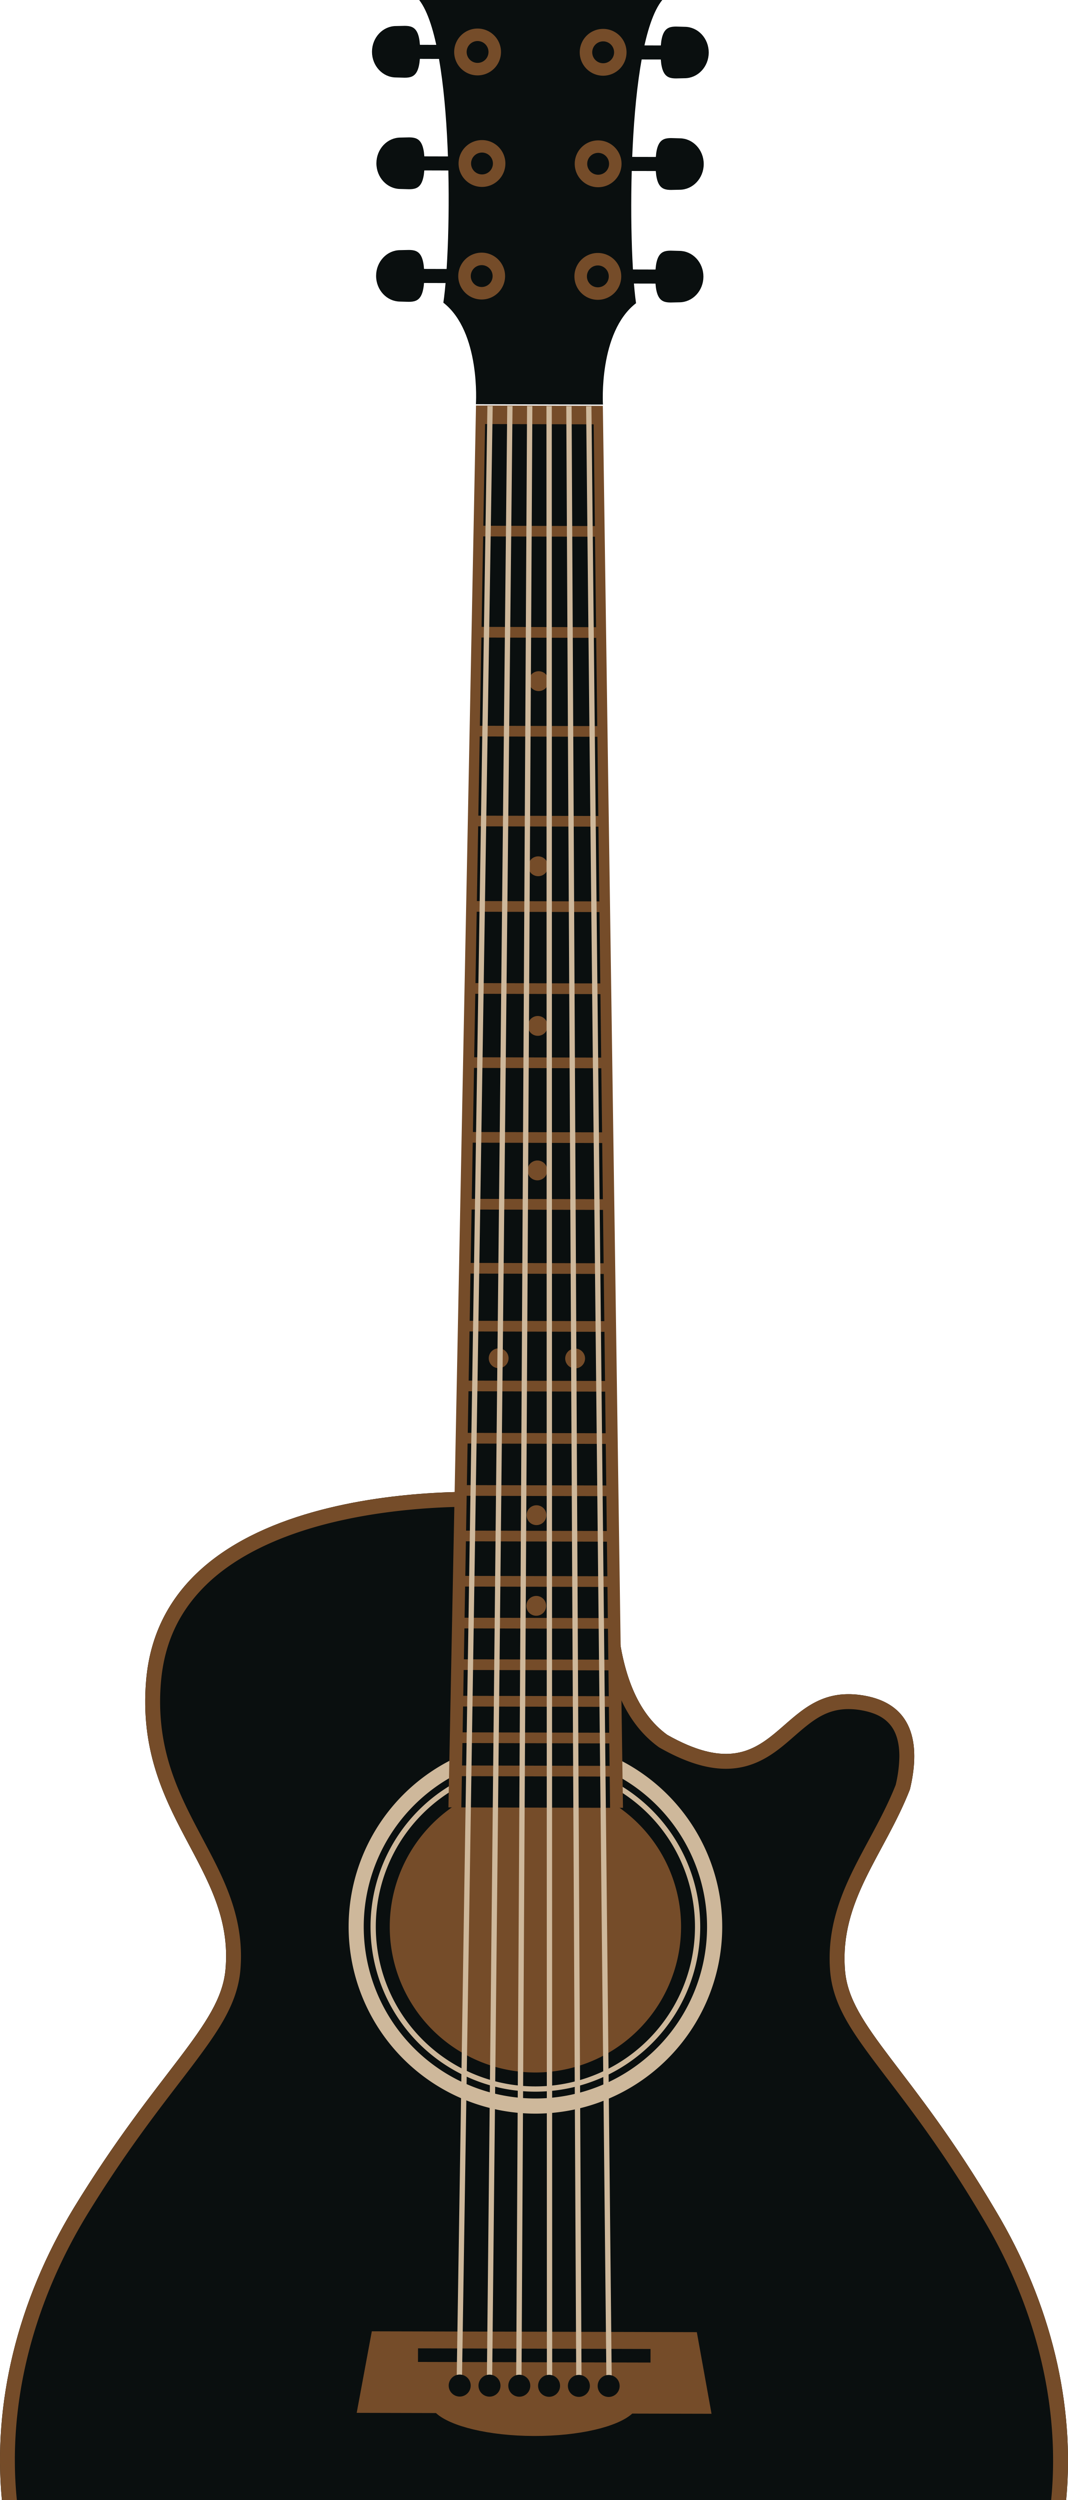<svg id="Layer_1" data-name="Layer 1" xmlns="http://www.w3.org/2000/svg" xmlns:xlink="http://www.w3.org/1999/xlink" viewBox="0 0 859.08 2010"><defs><style>.cls-1{fill:none;}.cls-2{clip-path:url(#clip-path);}.cls-3{fill:#0a0f0f;}.cls-4{fill:#754c29;}.cls-5{fill:#ceb89b;}</style><clipPath id="clip-path"><rect class="cls-1" width="859.08" height="2010"/></clipPath></defs><g class="cls-2"><path class="cls-3" d="M857.593,2010c7.211-76.323-11.811-157.777-56.779-232.89-67.481-114.473-117.39-147.534-121.093-193.004-4.573-56.192,31.662-92.992,52.208-145.46,7.42-30.948,6.547-68.712-38.353-75.706-69.946-10.893-66.583,82.789-156.788,31.843-50.207-36.265-42.059-130.079-41.894-194.619-25.253-1.153-94.312-.336-94.312-.336s-269.037-17.015-283.075,151.462c-9.055,108.777,71.564,149.815,63.839,232.354-4.247,45.301-54.553,81.071-122.037,191.496-45.813,75.62-65.172,157.843-57.774,234.86Z"/><path class="cls-4" d="M13.557,2010a327.817,327.817,0,0,1-1.613-33.073c.173-64.783,19.355-132.418,57.623-195.573,33.345-54.558,62.307-90.522,84.03-119.141,21.509-28.534,36.972-50.364,39.677-77.462.379-4.052.561-8.001.564-11.893.031-39.647-17.917-69.99-33.929-100.45-16.23-30.7-31.187-61.596-31.121-104.766.013-4.943.23-10.051.684-15.346,2.771-32.61,15.413-56.737,34.161-75.931,28.062-28.717,71.033-45.495,112.996-54.507,41.748-9.05,82.125-10.581,104.702-10.517h.235c5.807.011,10.363.127,13.474.234,3.103.121,4.772.229,4.772.229l.44.029.48-.02c.054.003,29.162-.345,56.419-.266,9.172.024,18.147.095,25.652.244-.16,12.067-.456,25.067-.491,38.437-.062,28.336.952,58.318,7.158,85.612,6.204,27.149,17.833,52.387,40.291,68.677l.531.377.598.335c20.552,11.603,37.617,16.759,52.838,16.809,26.154.058,42.673-15.288,56.067-26.959,14-12.125,24.792-21.026,42.86-21.043a61.067,61.067,0,0,1,9.063.747c13.987,2.28,20.864,7.167,25.288,13.095,4.373,5.953,6.461,14.286,6.425,24.237a105.025,105.025,0,0,1-2.969,22.925c-9.119,23.086-21.783,43.657-32.748,65.439-11.03,21.963-20.316,45.587-20.381,73.641q-.015,5.382.441,10.97h.006c2.375,27.251,17.711,48.563,39.007,76.873,21.51,28.428,50.336,64.648,83.689,121.228,37.959,63.409,56.777,131.147,56.615,195.936q-.05,15.569-1.569,30.873h12.071c7.211-76.323-11.811-157.777-56.78-232.89-67.48-114.473-117.39-147.534-121.092-193.004-4.574-56.192,31.662-92.992,52.208-145.46,7.42-30.948,6.547-68.712-38.353-75.706-69.947-10.893-66.583,82.789-156.788,31.843-50.207-36.265-42.059-130.079-41.894-194.619-25.253-1.153-94.313-.336-94.313-.336s-269.036-17.015-283.074,151.462c-9.055,108.777,71.564,149.815,63.839,232.354-4.247,45.301-54.553,81.071-122.038,191.496C13.496,1850.76-5.863,1932.983,1.535,2010Z"/><path class="cls-3" d="M531.524,47.844c1.277,17.918,9.375,15.043,19.132,15.051,10.699.021,19.409-9.208,19.438-20.624.028-11.427-8.645-20.707-19.353-20.723-9.754-.037-17.832-2.935-19.186,14.995l-35.474-.087-.028,11.328Zm15.203,63.35c-9.772-.037-17.846-2.931-19.204,14.989l-35.471-.079-.021,11.32,35.466.079c1.275,17.91,9.375,15.021,19.137,15.05,10.699.021,19.412-9.215,19.434-20.641.026-11.408-8.644-20.704-19.341-20.718m-.249,90.51c-9.767-.036-17.84-2.946-19.195,14.995l-35.472-.096-.02,11.325,35.471.079c1.282,17.915,9.375,15.016,19.14,15.041,10.691.012,19.389-9.209,19.418-20.616.031-11.429-8.642-20.714-19.342-20.728M318.535,62.286c9.778.025,17.827,2.965,19.213-14.952l35.464.118.039-11.315-35.463-.113c-1.263-17.936-9.353-15.07-19.119-15.098-10.701-.042-19.408,9.208-19.454,20.64-.028,11.403,8.616,20.682,19.32,20.72m3.686,48.311c-10.706-.037-19.42,9.202-19.457,20.626-.025,11.412,8.622,20.687,19.327,20.724,9.761.042,17.845,2.949,19.22-14.937l35.463.112.033-11.316-35.473-.102c-1.262-17.951-9.353-15.082-19.113-15.107m-.237,90.505c-10.704-.045-19.417,9.209-19.461,20.616-.025,11.428,8.63,20.695,19.326,20.745,9.757.021,17.836,2.962,19.228-14.956l35.449.11.048-11.312-35.476-.112c-1.258-17.943-9.347-15.066-19.114-15.091"/><path class="cls-3" d="M337.197,0c28.206,36.549,26.197,198.249,19.427,243.342,30.154,23.501,26.184,81.635,26.184,81.635L485,325.25s-3.647-58.16,26.625-81.501C505.05,198.41,503.91,35.382,532.726,0Z"/><path class="cls-4" d="M547.833,1549.343a117.165,117.165,0,1,1-116.856-117.468,117.174,117.174,0,0,1,116.856,117.468"/><path class="cls-5" d="M431.055,1398.767a150.259,150.259,0,1,0,149.887,150.671,150.265,150.265,0,0,0-149.887-150.671m-.757,288.34a138.081,138.081,0,1,1,138.445-137.715,138.082,138.082,0,0,1-138.445,137.715"/><path class="cls-5" d="M431.011,1416.422a132.602,132.602,0,1,0,132.24,132.956,132.615,132.615,0,0,0-132.24-132.956m-.69,260.976a128.369,128.369,0,1,1,128.702-128.034,128.368,128.368,0,0,1-128.702,128.034"/><polygon class="cls-4" points="501.115 1453.431 360.706 1453.062 382.887 325.998 484.916 326.263 501.115 1453.431"/><path class="cls-3" d="M487.776,1202.86l-112.383-.297-.488,27.998,113.191.301Zm.427,36.591-113.442-.297-.474,27.799,114.247.298Zm-.939-78.607-111.15-.295-.584,33.426,112.139.298Zm-1.045-90.109-108.565-.295-.674,39.517,109.694.289Zm3.91,330.9-118.148-.309-.319,18.053,118.679.315Zm-3.353-282.813-109.952-.293-.569,33.438,110.914.311Zm3.005,253.438-117.3-.306-.354,20.786,117.897.307Zm-1.138-96.423-114.508-.306-.436,25.053,115.231.297Zm.791,67.067-116.451-.311-.354,20.782,117.045.307Zm-3.782-318.705-107.203-.292-.652,37.951,108.303.29Zm3.382,285.267-115.471-.302-.429,24.846,116.194.308Zm-9.454-796.651-92.357-.253-1.217,70.924,94.427.26Zm1.805,151.779-96.77-.253-1.026,60.085,98.515.261Zm-.85-72.264-94.674-.257-1.098,63.685,96.511.255Zm-1.913-160.834-89.999-.235-1.245,72.723,92.104.245Zm-1.062-90.35-87.384-.239-1.406,81.766,89.75.245Zm12.885,1087.143-118.93-.324-.426,25.117,119.66.328Zm-6.041-509.344-104.147-.28-.772,45.173,105.45.282Zm.644,53.766-105.713-.282-.735,42.9,106.945.29Zm-1.37-113.857-102.397-.272-.87,51.505,103.898.274Zm-1.477-125.584-98.753-.27-.989,57.373,100.416.265Zm.781,65.963-100.673-.274-.881,51.043,102.161.28Z"/><path class="cls-4" d="M433.335,539.649a7.975,7.975,0,1,0,7.951,7.99,7.977,7.977,0,0,0-7.951-7.99m-.395,148.83a7.976,7.976,0,1,0,7.955,8.01,7.992,7.992,0,0,0-7.955-8.01m-.338,128.342a7.973,7.973,0,1,0,7.959,7.985,7.973,7.973,0,0,0-7.959-7.985m-.31,116.18a7.971,7.971,0,1,0,7.957,7.977,7.965,7.965,0,0,0-7.957-7.977m-.733,277.17a7.975,7.975,0,1,0,7.952,7.983,7.975,7.975,0,0,0-7.952-7.983m-.193,72.897a7.971,7.971,0,1,0,7.956,7.997,7.972,7.972,0,0,0-7.956-7.997m31.284-198.89a7.981,7.981,0,1,0,7.956,8.006,7.994,7.994,0,0,0-7.956-8.006m-61.522-.155a7.973,7.973,0,1,0,7.957,7.998,7.971,7.971,0,0,0-7.957-7.998"/><path class="cls-4" d="M508.583,1940.421l63.759.166-11.824-65.623-261.435-.687-12.159,65.553,63.761.175c11.468,10.633,42.4,18.336,78.906,18.432,36.474.099,67.443-7.447,78.992-18.016"/><polygon class="cls-3" points="523.253 1899.407 336.222 1898.915 336.245 1887.989 523.277 1888.491 523.253 1899.407"/><path class="cls-5" d="M392.059,326.359,367.29,1915.703l4.279.073,24.758-1589.351Zm-.472,1589.516,4.265.035,16.43-1589.456-4.26-.046Zm23.6.102,4.286.033,8.762-1589.523-4.279-.027Zm60.556-1589.39-4.282.045,16.353,1589.448,4.288-.041Zm-36.183-.067.342,1589.54,4.282-.004L443.842,326.52Zm15.945.05,8.017,1589.523,4.279-.017-8.013-1589.519Z"/><path class="cls-4" d="M485.108,60.869a18.823,18.823,0,1,0-18.783-18.873,18.821,18.821,0,0,0,18.783,18.873m.071-27.612a8.794,8.794,0,1,1-8.803,8.757,8.806,8.806,0,0,1,8.803-8.757m-3.996,79.615a18.826,18.826,0,1,0,18.77,18.886,18.827,18.827,0,0,0-18.77-18.886m-.072,27.61a8.787,8.787,0,1,1,8.805-8.755,8.768,8.768,0,0,1-8.805,8.755m-.17,62.893a18.834,18.834,0,1,0,18.78,18.87,18.816,18.816,0,0,0-18.78-18.87m-.078,27.61a8.788,8.788,0,1,1,8.821-8.765,8.775,8.775,0,0,1-8.821,8.765M384.11,60.61a18.829,18.829,0,1,0-18.78-18.891A18.822,18.822,0,0,0,384.11,60.61m.065-27.618a8.787,8.787,0,1,1-8.808,8.769,8.797,8.797,0,0,1,8.808-8.769m3.575,79.626a18.829,18.829,0,1,0,18.777,18.883,18.827,18.827,0,0,0-18.777-18.883m-.079,27.611a8.786,8.786,0,1,1,8.826-8.753,8.772,8.772,0,0,1-8.826,8.753m-.162,62.889a18.835,18.835,0,1,0,18.777,18.886,18.849,18.849,0,0,0-18.777-18.886m-.073,27.618a8.786,8.786,0,1,1,8.818-8.773,8.781,8.781,0,0,1-8.818,8.773"/><path class="cls-3" d="M369.798,1909.065a8.842,8.842,0,1,0,8.821,8.874,8.845,8.845,0,0,0-8.821-8.874m23.959.067a8.841,8.841,0,1,0,8.821,8.884,8.85,8.85,0,0,0-8.821-8.884m23.962.071a8.835,8.835,0,1,0,8.826,8.864,8.833,8.833,0,0,0-8.826-8.864m23.977.07a8.835,8.835,0,1,0,8.804,8.852,8.837,8.837,0,0,0-8.804-8.852m23.964.058a8.835,8.835,0,1,0,8.818,8.857,8.844,8.844,0,0,0-8.818-8.857m23.958.05a8.84,8.84,0,1,0,8.816,8.869,8.847,8.847,0,0,0-8.816-8.869"/></g></svg>